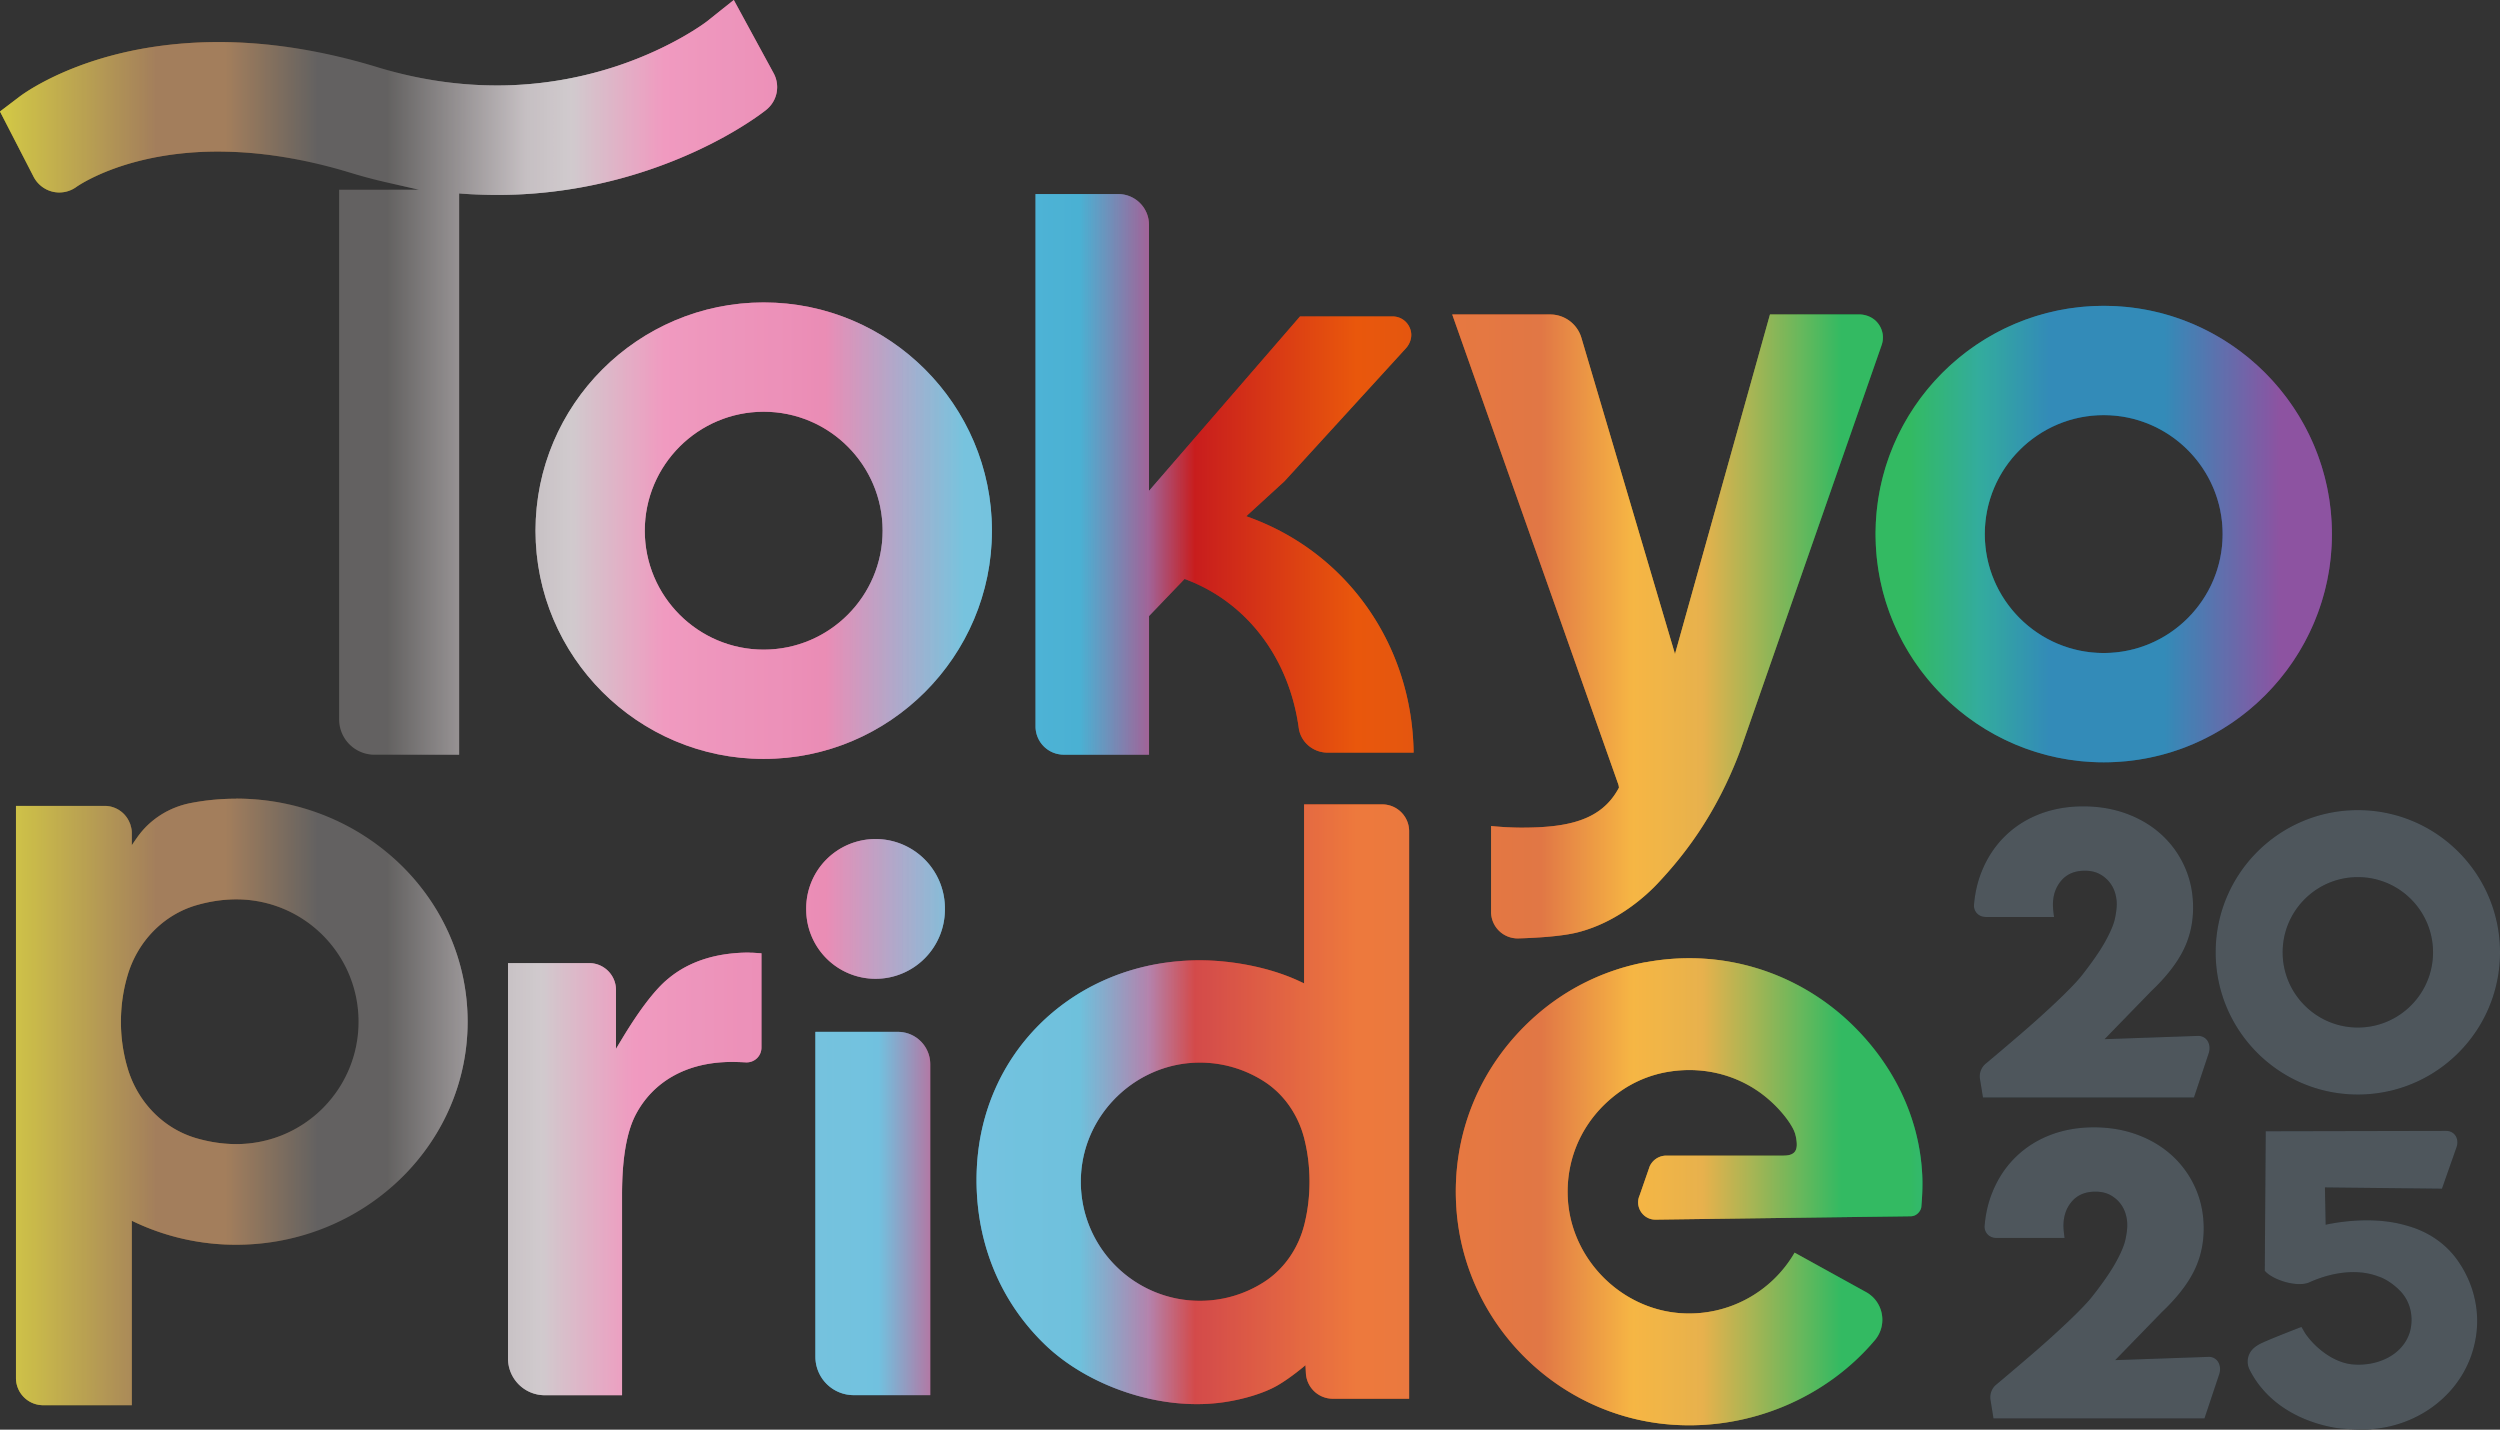 <svg xmlns="http://www.w3.org/2000/svg" width="320" height="183" fill="none" aria-labelledby="logo-tp2025-title"><rect width="100%" height="100%" fill="#333333" stroke="none"/><path fill="#222C33" d="M301.804 140.098c10.048 0 18.196-8.15 18.196-18.201s-8.148-18.2-18.196-18.2-18.197 8.15-18.197 18.2c0 10.051 8.149 18.201 18.197 18.201m0-27.828c5.318 0 9.625 4.313 9.625 9.627s-4.312 9.628-9.625 9.628-9.626-4.313-9.626-9.628c0-5.314 4.313-9.627 9.626-9.627m6.214 44.6c2.857.765 5.093 2.392 6.543 4.447 2.568 3.639 3.205 8.091 1.744 12.223-2.012 5.694-7.694 9.424-13.841 9.424-.888 0-2.713-.054-3.611-.214-4.762-.851-8.85-3.345-10.904-7.428a2.3 2.3 0 0 1-.011-2.055c.321-.653.92-1.07 1.707-1.424 1.466-.663 4.938-1.996 4.938-1.996l.46.782c1.209 1.814 3.633 3.815 6.137 4.019 3.231.262 6.393-1.253 7.271-4.116.374-1.22.439-3.355-1.017-5.062-.615-.717-1.845-1.729-3.06-2.103-2.878-1.071-6.19-.396-8.764.765-1.557.701-4.729-.3-5.719-1.472l.123-17.858 23.081-.048c1.161 0 1.712 1.086 1.327 2.13l-1.851 5.266-14.981-.161.096 4.779s5.506-1.338 10.326.102z"/><path fill="url(#a)" d="M95.956 121.93c-4.27 0-7.78 1.129-10.433 3.35-1.637 1.338-3.6 3.885-5.832 7.572l-.845 1.402v-7.535c0-1.9-1.541-3.441-3.44-3.441h-10.38v50.604a4.703 4.703 0 0 0 4.703 4.704h9.893v-25.708c0-4.56.588-7.996 1.755-10.217 2.102-3.997 6.249-6.732 12.316-6.732.455 0 1.043.016 1.776.054h.016a1.89 1.89 0 0 0 1.98-1.884v-12.078c-.417-.022-.7-.043-.85-.054a8 8 0 0 0-.653-.021z"/><path fill="url(#b)" d="M104.374 173.679a4.9 4.9 0 0 0 4.896 4.897h9.801v-42.363a4.134 4.134 0 0 0-4.13-4.132h-10.567z"/><path fill="url(#c)" d="M112.071 125.285a8.877 8.877 0 0 0 8.876-8.878 8.877 8.877 0 1 0-17.752 0 8.877 8.877 0 0 0 8.876 8.878"/><path fill="url(#d)" d="M210.616 123.166a29.47 29.47 0 0 0-14.093 6.892c-7.142 6.326-10.754 15.215-10.106 24.607 1.016 14.77 12.92 26.683 27.693 27.699 9.898.68 19.646-3.441 25.874-10.826 1.642-1.948 1.102-4.918-1.129-6.149l-9.144-5.046a15.6 15.6 0 0 1-14.526 7.749c-7.763-.509-14.135-7-14.51-14.781-.251-5.266 2.071-10.2 6.463-13.427a14.9 14.9 0 0 1 6.298-2.676c4.312-.744 8.48.257 11.77 2.585 1.739 1.231 3.408 3.018 4.254 4.581.262.481.385.877.481 1.509.198 1.327-.139 2.039-1.674 2.039h-14.981c-.926 0-1.766.551-2.135 1.402l-1.284 3.698c-.637 1.466.449 3.109 2.049 3.088l32.637-.428c.909 0 1.375-.862 1.375-1.231l.064-.787s.128-1.611.054-3.227c-.359-7.69-3.928-14.417-9.08-19.383-6.645-6.406-16.217-9.767-26.345-7.878z"/><path fill="url(#e)" d="m166.93 125.874-.648-.3c-3.761-1.755-8.598-2.66-12.782-2.66-.797 0-1.599.038-2.397.102-14.226 1.097-25.365 11.87-26.066 26.479-.412 8.589 2.557 16.718 8.801 22.691 5.425 5.191 14.574 8.445 22.653 7.321 2.659-.37 5.361-1.194 7.068-2.194 1.712-.996 3.542-2.569 3.542-2.569l.053 1.022a3.444 3.444 0 0 0 3.44 3.27h9.775v-72.631a3.44 3.44 0 0 0-3.44-3.441h-10.005v22.91zm.042 19.971c.423 1.713.648 3.533.648 5.416s-.225 3.704-.648 5.416c-.743 3.024-2.541 5.726-5.163 7.412a15.14 15.14 0 0 1-8.223 2.413c-8.7 0-15.703-7.294-15.216-16.102.428-7.83 6.939-14.155 14.772-14.38a15.16 15.16 0 0 1 8.694 2.424c2.606 1.686 4.393 4.383 5.136 7.396z"/><path fill="url(#f)" d="M30.236 102.236c-1.986 0-3.928.187-5.806.551-2.723.524-5.173 2.039-6.79 4.292q-.392.547-.77 1.118v-1.594q-.002-.331-.07-.637c-.015-.075-.042-.139-.058-.214-.032-.113-.053-.225-.096-.332h-.01a3.46 3.46 0 0 0-3.249-2.264H2.045v73.231a3.48 3.48 0 0 0 3.477 3.478H16.87v-23.611a30.34 30.34 0 0 0 13.365 3.072c16.356 0 29.62-12.779 29.62-28.55s-13.258-28.551-29.62-28.551zm0 44.209c-1.686 0-3.446-.268-5.126-.76-4.216-1.236-7.458-4.624-8.737-8.83a20.8 20.8 0 0 1-.894-6.074c0-2.135.316-4.18.894-6.074 1.279-4.201 4.52-7.594 8.737-8.83 1.68-.493 3.44-.76 5.125-.76 8.652 0 15.66 7.01 15.66 15.664s-7.008 15.664-15.66 15.664"/><path fill="url(#g)" d="m160.232 66.343-.711-.267 4.879-4.464 15.548-17.023c.583-.637.851-1.536.6-2.36-.321-1.049-1.236-1.723-2.301-1.723h-11.846l-19.33 22.327V28.775a3.933 3.933 0 0 0-3.933-3.933H132.55v68.141a3.61 3.61 0 0 0 3.611 3.612h10.915V78.85l4.553-4.747.289.112c7.742 2.965 13.098 10.056 14.323 18.971.246 1.793 1.83 3.147 3.681 3.147h11.021c-.181-13.571-8.266-25.307-20.705-29.99z"/><path fill="url(#h)" d="M97.755 38.713c-16.105 0-29.208 13.106-29.208 29.214S81.65 97.141 97.754 97.141c16.105 0 29.213-13.106 29.213-29.214s-13.103-29.214-29.213-29.214m0 44.44c-8.395 0-15.222-6.83-15.222-15.226s6.827-15.225 15.221-15.225 15.222 6.829 15.222 15.225-6.827 15.225-15.222 15.225"/><path fill="url(#i)" d="M298.487 68.36c0-16.108-13.103-29.213-29.207-29.213-16.105 0-29.208 13.105-29.208 29.214s13.103 29.214 29.208 29.214 29.207-13.106 29.207-29.214m-44.434 0c0-8.396 6.827-15.225 15.221-15.225s15.222 6.829 15.222 15.226c0 8.396-6.827 15.225-15.222 15.225s-15.221-6.829-15.221-15.225"/><path fill="url(#j)" d="m207.212 100.689.011.145-.07.123c-2.258 4.131-6.613 4.982-12.455 4.982q-.692.001-1.809-.053a43 43 0 0 1-2.033-.156v10.982a3.403 3.403 0 0 0 3.499 3.403c2.13-.059 5.479-.246 7.55-.765 5.195-1.306 8.929-4.838 10.294-6.293 3.006-3.206 7.372-8.466 10.588-17.098l18.057-51.777c.348-.99.155-2.05-.524-2.873-.578-.696-1.472-1.06-2.376-1.06h-11.385l-12.161 43.47-11.98-40.479a4.17 4.17 0 0 0-3.996-2.986h-12.536l21.273 60.184a1 1 0 0 1 .048.262z"/><path fill="url(#k)" d="M98.066 14.064a3.72 3.72 0 0 0 .947-4.71L93.924 0l-3.456 2.756c-.182.14-4.403 3.323-11.37 5.657a49 49 0 0 1-13.418 2.483c-5.73.24-11.583-.53-17.35-2.29C41.828 6.62 35.445 5.543 29.356 5.4c-4.96-.113-9.764.39-14.232 1.498C7.292 8.841 2.965 12.02 2.5 12.373l-2.5 1.9L4.29 22.6a3.73 3.73 0 0 0 2.473 1.942 3.71 3.71 0 0 0 3.039-.637c.326-.224 3.22-2.162 8.453-3.414 3.419-.819 7.154-1.188 11.011-1.07 4.944.139 10.182 1.043 15.575 2.686 1.557.477 3.151.9 4.735 1.258l4.05.92H43.412v67.8a4.52 4.52 0 0 0 4.516 4.516h10.84V24.76l.497.038c2.344.166 4.634.198 6.891.102a60.8 60.8 0 0 0 16.715-3.093c9.192-3.072 14.606-7.273 15.195-7.739z"/><path fill="#222C33" d="M254.14 117.375h8.779q-.144-1.011-.144-1.541-.002-1.879 1.081-3.13 1.081-1.253 3.007-1.253 1.01-.001 1.754.359a4 4 0 0 1 2.066 2.333q.263.771.262 1.59 0 .77-.241 1.878c-.16.738-.572 1.702-1.225 2.89q-.986 1.78-3.007 4.356c-1.348 1.718-4.858 4.907-7.036 6.812a394 394 0 0 1-5.264 4.48 2.12 2.12 0 0 0-.733 1.974l.38 2.35h27.008l1.872-5.609c.386-1.107-.171-2.269-1.342-2.269l-11.969.418 5.987-6.16q2.791-2.648 4.066-5.175t1.273-5.512q0-2.792-1.059-5.175a12.4 12.4 0 0 0-2.937-4.115q-1.876-1.734-4.452-2.697-2.574-.964-5.607-.964c-2.022 0-3.938.337-5.655 1.012q-2.574 1.01-4.451 2.89t-2.911 4.473c-.519 1.296-.84 2.703-.968 4.212-.075.856.593 1.563 1.455 1.563zm28.574 56.304-11.968.417 5.987-6.159q2.791-2.647 4.066-5.175t1.273-5.512q0-2.793-1.059-5.175a12.4 12.4 0 0 0-2.937-4.116q-1.877-1.734-4.452-2.697t-5.607-.963c-2.022 0-3.938.337-5.655 1.011q-2.576 1.012-4.452 2.89-1.877 1.88-2.91 4.474-.777 1.944-.969 4.217c-.075.856.594 1.563 1.456 1.563h8.779q-.144-1.012-.144-1.541-.002-1.879 1.081-3.131t3.007-1.252c.674 0 1.257.123 1.755.358a4 4 0 0 1 2.065 2.333q.263.771.262 1.59 0 .771-.241 1.878c-.16.739-.572 1.702-1.225 2.89q-.986 1.78-3.007 4.356c-1.348 1.718-4.858 4.908-7.036 6.813a394 394 0 0 1-5.264 4.479 2.12 2.12 0 0 0-.733 1.975l.38 2.349h27.008l1.873-5.608c.385-1.108-.172-2.269-1.343-2.269z"/><g opacity=".4" style="mix-blend-mode:hard-light"><path fill="#222C33" d="M301.804 140.098c10.048 0 18.196-8.15 18.196-18.201s-8.148-18.2-18.196-18.2-18.197 8.15-18.197 18.2c0 10.051 8.149 18.201 18.197 18.201m0-27.828c5.318 0 9.625 4.313 9.625 9.627s-4.312 9.628-9.625 9.628-9.626-4.313-9.626-9.628c0-5.314 4.313-9.627 9.626-9.627m6.214 44.6c2.857.765 5.093 2.392 6.543 4.447 2.568 3.639 3.205 8.091 1.744 12.223-2.012 5.694-7.694 9.424-13.841 9.424-.888 0-2.713-.054-3.611-.214-4.762-.851-8.85-3.345-10.904-7.428a2.3 2.3 0 0 1-.011-2.055c.321-.653.92-1.07 1.707-1.424 1.466-.663 4.938-1.996 4.938-1.996l.46.782c1.209 1.814 3.633 3.815 6.137 4.019 3.231.262 6.393-1.253 7.271-4.116.374-1.22.439-3.355-1.017-5.062-.615-.717-1.845-1.729-3.06-2.103-2.878-1.071-6.19-.396-8.764.765-1.557.701-4.729-.3-5.719-1.472l.123-17.858 23.081-.048c1.161 0 1.712 1.086 1.327 2.13l-1.851 5.266-14.981-.161.096 4.779s5.506-1.338 10.326.102z"/><path fill="url(#l)" d="M95.956 121.93c-4.27 0-7.78 1.129-10.433 3.35-1.637 1.338-3.6 3.885-5.832 7.572l-.845 1.402v-7.535c0-1.9-1.541-3.441-3.44-3.441h-10.38v50.604a4.703 4.703 0 0 0 4.703 4.704h9.893v-25.708c0-4.56.588-7.996 1.755-10.217 2.102-3.997 6.249-6.732 12.316-6.732.455 0 1.043.016 1.776.054h.016a1.89 1.89 0 0 0 1.98-1.884v-12.078c-.417-.022-.7-.043-.85-.054a8 8 0 0 0-.653-.021z"/><path fill="url(#m)" d="M104.373 173.679a4.9 4.9 0 0 0 4.895 4.897h9.802v-42.363a4.134 4.134 0 0 0-4.13-4.132h-10.567z"/><path fill="url(#n)" d="M112.073 125.285a8.877 8.877 0 0 0 8.876-8.878 8.877 8.877 0 1 0-17.752 0 8.877 8.877 0 0 0 8.876 8.878"/><path fill="url(#o)" d="M210.616 123.166a29.46 29.46 0 0 0-14.093 6.893c-7.142 6.325-10.754 15.214-10.106 24.606 1.016 14.77 12.92 26.683 27.693 27.7 9.898.679 19.646-3.441 25.874-10.826 1.642-1.948 1.102-4.919-1.129-6.149l-9.144-5.047c-2.921 5.052-8.518 8.151-14.526 7.749-7.763-.508-14.135-7-14.51-14.781-.251-5.266 2.071-10.2 6.463-13.427a14.94 14.94 0 0 1 6.298-2.676c4.312-.743 8.48.257 11.77 2.585 1.739 1.231 3.408 3.018 4.254 4.581.262.482.385.878.481 1.509.198 1.327-.139 2.039-1.674 2.039h-14.981c-.926 0-1.766.551-2.135 1.402l-1.284 3.698c-.637 1.467.449 3.109 2.049 3.088l32.637-.428c.909 0 1.375-.862 1.375-1.231l.064-.787s.128-1.61.054-3.227c-.359-7.69-3.928-14.417-9.08-19.383-6.645-6.406-16.217-9.766-26.345-7.877z"/><path fill="url(#p)" d="m166.928 125.874-.647-.3c-3.761-1.755-8.598-2.66-12.782-2.66-.797 0-1.6.038-2.397.102-14.226 1.097-25.366 11.87-26.066 26.479-.412 8.59 2.557 16.719 8.801 22.691 5.425 5.191 14.574 8.445 22.653 7.321 2.659-.369 5.361-1.194 7.068-2.194 1.712-.996 3.542-2.569 3.542-2.569l.053 1.022a3.444 3.444 0 0 0 3.44 3.27h9.775v-72.631c0-1.9-1.541-3.441-3.44-3.441h-10.005v22.91zm.043 19.972c.423 1.712.648 3.532.648 5.415s-.225 3.704-.648 5.416c-.743 3.024-2.541 5.726-5.163 7.412a15.14 15.14 0 0 1-8.223 2.414c-8.7 0-15.703-7.295-15.216-16.103.428-7.829 6.939-14.155 14.772-14.38 3.21-.091 6.201.814 8.694 2.424 2.606 1.686 4.393 4.383 5.136 7.396z"/><path fill="url(#q)" d="M30.236 102.236c-1.986 0-3.928.187-5.806.551-2.723.524-5.173 2.039-6.79 4.292q-.392.547-.77 1.118v-1.594q-.002-.331-.07-.637c-.015-.075-.042-.139-.058-.214-.032-.113-.053-.225-.096-.332h-.01a3.46 3.46 0 0 0-3.249-2.264H2.045v73.231a3.48 3.48 0 0 0 3.477 3.478H16.87v-23.611a30.34 30.34 0 0 0 13.365 3.072c16.356 0 29.62-12.779 29.62-28.55s-13.258-28.551-29.62-28.551zm0 44.209c-1.686 0-3.446-.268-5.126-.76-4.216-1.236-7.458-4.624-8.737-8.83a20.8 20.8 0 0 1-.894-6.074c0-2.135.316-4.18.894-6.074 1.279-4.201 4.52-7.594 8.737-8.83 1.68-.493 3.44-.76 5.125-.76 8.652 0 15.66 7.01 15.66 15.664s-7.008 15.664-15.66 15.664"/><path fill="url(#r)" d="m160.232 66.343-.711-.267 4.879-4.464 15.548-17.023c.583-.637.851-1.536.6-2.36-.321-1.049-1.236-1.723-2.301-1.723h-11.846l-19.33 22.327V28.775a3.933 3.933 0 0 0-3.933-3.933H132.55v68.141a3.61 3.61 0 0 0 3.611 3.612h10.915V78.85l4.553-4.747.289.112c7.742 2.965 13.098 10.056 14.323 18.971.246 1.793 1.83 3.147 3.681 3.147h11.021c-.181-13.571-8.266-25.307-20.705-29.99z"/><path fill="url(#s)" d="M97.755 38.713c-16.105 0-29.208 13.106-29.208 29.214S81.65 97.141 97.754 97.141c16.105 0 29.213-13.106 29.213-29.214s-13.103-29.214-29.213-29.214m0 44.44c-8.395 0-15.222-6.83-15.222-15.226s6.827-15.225 15.221-15.225 15.222 6.829 15.222 15.225-6.827 15.225-15.222 15.225"/><path fill="url(#t)" d="M298.487 68.36c0-16.108-13.103-29.213-29.207-29.213-16.105 0-29.208 13.105-29.208 29.214s13.103 29.214 29.208 29.214 29.207-13.106 29.207-29.214m-44.434 0c0-8.396 6.827-15.225 15.221-15.225s15.222 6.829 15.222 15.226c0 8.396-6.827 15.225-15.222 15.225s-15.221-6.829-15.221-15.225"/><path fill="url(#u)" d="m207.212 100.689.011.145-.07.123c-2.258 4.131-6.613 4.982-12.455 4.982q-.692.001-1.809-.053a43 43 0 0 1-2.033-.156v10.982a3.403 3.403 0 0 0 3.499 3.403c2.13-.059 5.479-.246 7.55-.765 5.195-1.306 8.929-4.838 10.294-6.293 3.006-3.206 7.372-8.466 10.588-17.098l18.057-51.777c.348-.99.155-2.05-.524-2.873-.578-.696-1.472-1.06-2.376-1.06h-11.385l-12.161 43.47-11.98-40.479a4.17 4.17 0 0 0-3.996-2.986h-12.536l21.273 60.184a1 1 0 0 1 .048.262z"/><path fill="url(#v)" d="M98.066 14.064a3.72 3.72 0 0 0 .947-4.71L93.924 0l-3.456 2.756c-.182.14-4.403 3.323-11.37 5.657a49 49 0 0 1-13.418 2.483c-5.73.24-11.583-.53-17.35-2.29C41.828 6.62 35.445 5.543 29.356 5.4c-4.96-.113-9.764.39-14.232 1.498C7.292 8.841 2.965 12.02 2.5 12.373l-2.5 1.9L4.29 22.6a3.73 3.73 0 0 0 2.473 1.942 3.71 3.71 0 0 0 3.039-.637c.326-.224 3.22-2.162 8.453-3.414 3.419-.819 7.154-1.188 11.011-1.07 4.944.139 10.182 1.043 15.575 2.686 1.557.477 3.151.9 4.735 1.258l4.05.92H43.412v67.8a4.52 4.52 0 0 0 4.516 4.516h10.84V24.76l.497.038c2.344.166 4.634.198 6.891.102a60.8 60.8 0 0 0 16.715-3.093c9.192-3.072 14.606-7.273 15.195-7.739z"/><path fill="#222C33" d="M254.14 117.375h8.779q-.144-1.011-.144-1.541-.002-1.879 1.081-3.13 1.081-1.253 3.007-1.253 1.01-.001 1.754.359a4 4 0 0 1 2.066 2.333q.263.771.262 1.59 0 .77-.241 1.878c-.16.738-.572 1.702-1.225 2.89q-.986 1.78-3.007 4.356c-1.348 1.718-4.858 4.907-7.036 6.812a394 394 0 0 1-5.264 4.48 2.12 2.12 0 0 0-.733 1.974l.38 2.35h27.008l1.872-5.609c.386-1.107-.171-2.269-1.342-2.269l-11.969.418 5.987-6.16q2.791-2.648 4.066-5.175t1.273-5.512q0-2.792-1.059-5.175a12.4 12.4 0 0 0-2.937-4.115q-1.876-1.734-4.452-2.697-2.574-.964-5.607-.964c-2.022 0-3.938.337-5.655 1.012q-2.574 1.01-4.451 2.89t-2.911 4.473c-.519 1.296-.84 2.703-.968 4.212-.075.856.593 1.563 1.455 1.563zm28.574 56.304-11.968.417 5.987-6.159q2.791-2.647 4.066-5.175t1.273-5.512q0-2.793-1.059-5.175a12.4 12.4 0 0 0-2.937-4.116q-1.877-1.734-4.452-2.697t-5.607-.963c-2.022 0-3.938.337-5.655 1.011q-2.576 1.012-4.452 2.89-1.877 1.88-2.91 4.474-.777 1.944-.969 4.217c-.075.856.594 1.563 1.456 1.563h8.779q-.144-1.012-.144-1.541-.002-1.879 1.081-3.131t3.007-1.252c.674 0 1.257.123 1.755.358a4 4 0 0 1 2.065 2.333q.263.771.262 1.59 0 .771-.241 1.878c-.16.739-.572 1.702-1.225 2.89q-.986 1.78-3.007 4.356c-1.348 1.718-4.858 4.908-7.036 6.813a394 394 0 0 1-5.264 4.479 2.12 2.12 0 0 0-.733 1.975l.38 2.349h27.008l1.873-5.608c.385-1.108-.172-2.269-1.343-2.269z"/></g><g opacity=".3" style="mix-blend-mode:multiply"><path fill="#222C33" d="M301.804 140.098c10.048 0 18.196-8.15 18.196-18.201s-8.148-18.2-18.196-18.2-18.197 8.15-18.197 18.2c0 10.051 8.149 18.201 18.197 18.201m0-27.828c5.318 0 9.625 4.313 9.625 9.627s-4.312 9.628-9.625 9.628-9.626-4.313-9.626-9.628c0-5.314 4.313-9.627 9.626-9.627m6.214 44.6c2.857.765 5.093 2.392 6.543 4.447 2.568 3.639 3.205 8.091 1.744 12.223-2.012 5.694-7.694 9.424-13.841 9.424-.888 0-2.713-.054-3.611-.214-4.762-.851-8.85-3.345-10.904-7.428a2.3 2.3 0 0 1-.011-2.055c.321-.653.92-1.07 1.707-1.424 1.466-.663 4.938-1.996 4.938-1.996l.46.782c1.209 1.814 3.633 3.815 6.137 4.019 3.231.262 6.393-1.253 7.271-4.116.374-1.22.439-3.355-1.017-5.062-.615-.717-1.845-1.729-3.06-2.103-2.878-1.071-6.19-.396-8.764.765-1.557.701-4.729-.3-5.719-1.472l.123-17.858 23.081-.048c1.161 0 1.712 1.086 1.327 2.13l-1.851 5.266-14.981-.161.096 4.779s5.506-1.338 10.326.102z"/><path fill="url(#w)" d="M95.956 121.93c-4.27 0-7.78 1.129-10.433 3.35-1.637 1.338-3.6 3.885-5.832 7.572l-.845 1.402v-7.535c0-1.9-1.541-3.441-3.44-3.441h-10.38v50.604a4.703 4.703 0 0 0 4.703 4.704h9.893v-25.708c0-4.56.588-7.996 1.755-10.217 2.102-3.997 6.249-6.732 12.316-6.732.455 0 1.043.016 1.776.054h.016a1.89 1.89 0 0 0 1.98-1.884v-12.078c-.417-.022-.7-.043-.85-.054a8 8 0 0 0-.653-.021z"/><path fill="url(#x)" d="M104.373 173.679a4.9 4.9 0 0 0 4.895 4.897h9.802v-42.363a4.134 4.134 0 0 0-4.13-4.132h-10.567z"/><path fill="url(#y)" d="M112.073 125.285a8.877 8.877 0 0 0 8.876-8.878 8.877 8.877 0 1 0-17.752 0 8.877 8.877 0 0 0 8.876 8.878"/><path fill="url(#z)" d="M210.616 123.166a29.46 29.46 0 0 0-14.093 6.893c-7.142 6.325-10.754 15.214-10.106 24.606 1.016 14.77 12.92 26.683 27.693 27.7 9.898.679 19.646-3.441 25.874-10.826 1.642-1.948 1.102-4.919-1.129-6.149l-9.144-5.047c-2.921 5.052-8.518 8.151-14.526 7.749-7.763-.508-14.135-7-14.51-14.781-.251-5.266 2.071-10.2 6.463-13.427a14.94 14.94 0 0 1 6.298-2.676c4.312-.743 8.48.257 11.77 2.585 1.739 1.231 3.408 3.018 4.254 4.581.262.482.385.878.481 1.509.198 1.327-.139 2.039-1.674 2.039h-14.981c-.926 0-1.766.551-2.135 1.402l-1.284 3.698c-.637 1.467.449 3.109 2.049 3.088l32.637-.428c.909 0 1.375-.862 1.375-1.231l.064-.787s.128-1.61.054-3.227c-.359-7.69-3.928-14.417-9.08-19.383-6.645-6.406-16.217-9.766-26.345-7.877z"/><path fill="url(#A)" d="m166.928 125.874-.647-.3c-3.761-1.755-8.598-2.66-12.782-2.66-.797 0-1.6.038-2.397.102-14.226 1.097-25.366 11.87-26.066 26.479-.412 8.59 2.557 16.719 8.801 22.691 5.425 5.191 14.574 8.445 22.653 7.321 2.659-.369 5.361-1.194 7.068-2.194 1.712-.996 3.542-2.569 3.542-2.569l.053 1.022a3.444 3.444 0 0 0 3.44 3.27h9.775v-72.631c0-1.9-1.541-3.441-3.44-3.441h-10.005v22.91zm.043 19.972c.423 1.712.648 3.532.648 5.415s-.225 3.704-.648 5.416c-.743 3.024-2.541 5.726-5.163 7.412a15.14 15.14 0 0 1-8.223 2.414c-8.7 0-15.703-7.295-15.216-16.103.428-7.829 6.939-14.155 14.772-14.38 3.21-.091 6.201.814 8.694 2.424 2.606 1.686 4.393 4.383 5.136 7.396z"/><path fill="url(#B)" d="M30.236 102.236c-1.986 0-3.928.187-5.806.551-2.723.524-5.173 2.039-6.79 4.292q-.392.547-.77 1.118v-1.594q-.002-.331-.07-.637c-.015-.075-.042-.139-.058-.214-.032-.113-.053-.225-.096-.332h-.01a3.46 3.46 0 0 0-3.249-2.264H2.045v73.231a3.48 3.48 0 0 0 3.477 3.478H16.87v-23.611a30.34 30.34 0 0 0 13.365 3.072c16.356 0 29.62-12.779 29.62-28.55s-13.258-28.551-29.62-28.551zm0 44.209c-1.686 0-3.446-.268-5.126-.76-4.216-1.236-7.458-4.624-8.737-8.83a20.8 20.8 0 0 1-.894-6.074c0-2.135.316-4.18.894-6.074 1.279-4.201 4.52-7.594 8.737-8.83 1.68-.493 3.44-.76 5.125-.76 8.652 0 15.66 7.01 15.66 15.664s-7.008 15.664-15.66 15.664"/><path fill="url(#C)" d="m160.232 66.343-.711-.267 4.879-4.464 15.548-17.023c.583-.637.851-1.536.6-2.36-.321-1.049-1.236-1.723-2.301-1.723h-11.846l-19.33 22.327V28.775a3.933 3.933 0 0 0-3.933-3.933H132.55v68.141a3.61 3.61 0 0 0 3.611 3.612h10.915V78.85l4.553-4.747.289.112c7.742 2.965 13.098 10.056 14.323 18.971.246 1.793 1.83 3.147 3.681 3.147h11.021c-.181-13.571-8.266-25.307-20.705-29.99z"/><path fill="url(#D)" d="M97.755 38.713c-16.105 0-29.208 13.106-29.208 29.214S81.65 97.141 97.754 97.141c16.105 0 29.213-13.106 29.213-29.214s-13.103-29.214-29.213-29.214m0 44.44c-8.395 0-15.222-6.83-15.222-15.226s6.827-15.225 15.221-15.225 15.222 6.829 15.222 15.225-6.827 15.225-15.222 15.225"/><path fill="url(#E)" d="M298.487 68.36c0-16.108-13.103-29.213-29.207-29.213-16.105 0-29.208 13.105-29.208 29.214s13.103 29.214 29.208 29.214 29.207-13.106 29.207-29.214m-44.434 0c0-8.396 6.827-15.225 15.221-15.225s15.222 6.829 15.222 15.226c0 8.396-6.827 15.225-15.222 15.225s-15.221-6.829-15.221-15.225"/><path fill="url(#F)" d="m207.212 100.689.011.145-.07.123c-2.258 4.131-6.613 4.982-12.455 4.982q-.692.001-1.809-.053a43 43 0 0 1-2.033-.156v10.982a3.403 3.403 0 0 0 3.499 3.403c2.13-.059 5.479-.246 7.55-.765 5.195-1.306 8.929-4.838 10.294-6.293 3.006-3.206 7.372-8.466 10.588-17.098l18.057-51.777c.348-.99.155-2.05-.524-2.873-.578-.696-1.472-1.06-2.376-1.06h-11.385l-12.161 43.47-11.98-40.479a4.17 4.17 0 0 0-3.996-2.986h-12.536l21.273 60.184a1 1 0 0 1 .048.262z"/><path fill="url(#G)" d="M98.066 14.064a3.72 3.72 0 0 0 .947-4.71L93.924 0l-3.456 2.756c-.182.14-4.403 3.323-11.37 5.657a49 49 0 0 1-13.418 2.483c-5.73.24-11.583-.53-17.35-2.29C41.828 6.62 35.445 5.543 29.356 5.4c-4.96-.113-9.764.39-14.232 1.498C7.292 8.841 2.965 12.02 2.5 12.373l-2.5 1.9L4.29 22.6a3.73 3.73 0 0 0 2.473 1.942 3.71 3.71 0 0 0 3.039-.637c.326-.224 3.22-2.162 8.453-3.414 3.419-.819 7.154-1.188 11.011-1.07 4.944.139 10.182 1.043 15.575 2.686 1.557.477 3.151.9 4.735 1.258l4.05.92H43.412v67.8a4.52 4.52 0 0 0 4.516 4.516h10.84V24.76l.497.038c2.344.166 4.634.198 6.891.102a60.8 60.8 0 0 0 16.715-3.093c9.192-3.072 14.606-7.273 15.195-7.739z"/><path fill="#222C33" d="M254.14 117.375h8.779q-.144-1.011-.144-1.541-.002-1.879 1.081-3.13 1.081-1.253 3.007-1.253 1.01-.001 1.754.359a4 4 0 0 1 2.066 2.333q.263.771.262 1.59 0 .77-.241 1.878c-.16.738-.572 1.702-1.225 2.89q-.986 1.78-3.007 4.356c-1.348 1.718-4.858 4.907-7.036 6.812a394 394 0 0 1-5.264 4.48 2.12 2.12 0 0 0-.733 1.974l.38 2.35h27.008l1.872-5.609c.386-1.107-.171-2.269-1.342-2.269l-11.969.418 5.987-6.16q2.791-2.648 4.066-5.175t1.273-5.512q0-2.792-1.059-5.175a12.4 12.4 0 0 0-2.937-4.115q-1.876-1.734-4.452-2.697-2.574-.964-5.607-.964c-2.022 0-3.938.337-5.655 1.012q-2.574 1.01-4.451 2.89t-2.911 4.473c-.519 1.296-.84 2.703-.968 4.212-.075.856.593 1.563 1.455 1.563zm28.574 56.304-11.968.417 5.987-6.159q2.791-2.647 4.066-5.175t1.273-5.512q0-2.793-1.059-5.175a12.4 12.4 0 0 0-2.937-4.116q-1.877-1.734-4.452-2.697t-5.607-.963c-2.022 0-3.938.337-5.655 1.011q-2.576 1.012-4.452 2.89-1.877 1.88-2.91 4.474-.777 1.944-.969 4.217c-.075.856.594 1.563 1.456 1.563h8.779q-.144-1.012-.144-1.541-.002-1.879 1.081-3.131t3.007-1.252c.674 0 1.257.123 1.755.358a4 4 0 0 1 2.065 2.333q.263.771.262 1.59 0 .771-.241 1.878c-.16.739-.572 1.702-1.225 2.89q-.986 1.78-3.007 4.356c-1.348 1.718-4.858 4.908-7.036 6.813a394 394 0 0 1-5.264 4.479 2.12 2.12 0 0 0-.733 1.975l.38 2.349h27.008l1.873-5.608c.385-1.108-.172-2.269-1.343-2.269z"/></g><g fill="#fff" opacity=".2" style="mix-blend-mode:hard-light"><path d="M301.804 140.098c10.048 0 18.196-8.15 18.196-18.201s-8.148-18.2-18.196-18.2-18.197 8.15-18.197 18.2c0 10.051 8.149 18.201 18.197 18.201m0-27.828c5.318 0 9.625 4.313 9.625 9.627s-4.313 9.628-9.625 9.628-9.626-4.313-9.626-9.628c0-5.314 4.313-9.627 9.626-9.627m6.214 44.6c2.857.765 5.093 2.392 6.543 4.447 2.568 3.639 3.205 8.091 1.744 12.223-2.012 5.694-7.694 9.424-13.841 9.424-.888 0-2.713-.054-3.611-.214-4.762-.851-8.85-3.345-10.904-7.428a2.3 2.3 0 0 1-.011-2.055c.321-.653.92-1.07 1.707-1.424 1.466-.663 4.938-1.996 4.938-1.996l.46.782c1.209 1.814 3.633 3.815 6.137 4.019 3.231.262 6.393-1.253 7.271-4.116.374-1.22.439-3.355-1.017-5.062-.615-.717-1.845-1.729-3.06-2.103-2.878-1.071-6.19-.396-8.764.765-1.557.701-4.729-.3-5.719-1.472l.123-17.858 23.081-.048c1.161 0 1.712 1.086 1.327 2.13l-1.851 5.266-14.981-.161.096 4.779s5.506-1.338 10.326.102zM95.956 121.93c-4.27 0-7.78 1.129-10.433 3.35-1.637 1.338-3.6 3.885-5.832 7.572l-.845 1.402v-7.535c0-1.9-1.541-3.441-3.44-3.441h-10.38v50.604a4.703 4.703 0 0 0 4.703 4.704h9.893v-25.708c0-4.56.588-7.996 1.755-10.217 2.102-3.997 6.249-6.732 12.316-6.732.455 0 1.043.016 1.776.054h.016a1.89 1.89 0 0 0 1.98-1.884v-12.078c-.417-.022-.7-.043-.85-.054a8 8 0 0 0-.653-.021zm8.417 51.749a4.9 4.9 0 0 0 4.895 4.897h9.802v-42.363a4.134 4.134 0 0 0-4.13-4.132h-10.567zm7.7-48.394a8.877 8.877 0 0 0 8.876-8.878 8.877 8.877 0 1 0-17.752 0 8.877 8.877 0 0 0 8.876 8.878m98.543-2.119a29.46 29.46 0 0 0-14.093 6.893c-7.142 6.325-10.754 15.214-10.106 24.606 1.016 14.77 12.92 26.683 27.693 27.7 9.898.679 19.646-3.441 25.874-10.826 1.642-1.948 1.102-4.919-1.129-6.149l-9.144-5.047c-2.921 5.052-8.518 8.151-14.526 7.749-7.763-.508-14.135-7-14.51-14.781-.251-5.266 2.071-10.2 6.463-13.427a14.94 14.94 0 0 1 6.298-2.676c4.312-.743 8.48.257 11.77 2.585 1.739 1.231 3.408 3.018 4.254 4.581.262.482.385.878.481 1.509.198 1.327-.139 2.039-1.674 2.039h-14.981c-.926 0-1.766.551-2.135 1.402l-1.284 3.698c-.637 1.467.449 3.109 2.049 3.088l32.637-.428c.909 0 1.375-.862 1.375-1.231l.064-.787s.128-1.61.054-3.227c-.359-7.69-3.928-14.417-9.08-19.383-6.645-6.406-16.217-9.766-26.345-7.877zm-43.688 2.708-.647-.3c-3.761-1.755-8.598-2.66-12.782-2.66-.797 0-1.6.038-2.397.102-14.226 1.097-25.366 11.87-26.066 26.479-.412 8.59 2.557 16.719 8.801 22.691 5.425 5.191 14.574 8.445 22.653 7.321 2.659-.369 5.361-1.194 7.068-2.194 1.712-.996 3.542-2.569 3.542-2.569l.053 1.022a3.444 3.444 0 0 0 3.44 3.27h9.775v-72.631c0-1.9-1.541-3.441-3.44-3.441h-10.005v22.91zm.043 19.972c.423 1.712.648 3.532.648 5.415s-.225 3.704-.648 5.416c-.743 3.024-2.541 5.726-5.163 7.412a15.14 15.14 0 0 1-8.223 2.414c-8.7 0-15.703-7.295-15.216-16.103.428-7.829 6.939-14.155 14.772-14.38 3.21-.091 6.201.814 8.694 2.424 2.606 1.686 4.393 4.383 5.136 7.396zm-136.735-43.61c-1.986 0-3.928.187-5.806.551-2.723.524-5.173 2.039-6.79 4.292q-.392.547-.77 1.118v-1.594q-.002-.331-.07-.637c-.015-.075-.042-.139-.058-.214-.032-.113-.053-.225-.096-.332h-.01a3.46 3.46 0 0 0-3.249-2.264H2.045v73.231a3.48 3.48 0 0 0 3.477 3.478H16.87v-23.611a30.34 30.34 0 0 0 13.365 3.072c16.356 0 29.62-12.779 29.62-28.55s-13.258-28.551-29.62-28.551zm0 44.209c-1.686 0-3.446-.268-5.126-.76-4.216-1.236-7.458-4.624-8.737-8.83a20.8 20.8 0 0 1-.894-6.074c0-2.135.316-4.18.894-6.074 1.279-4.201 4.52-7.594 8.737-8.83 1.68-.493 3.44-.76 5.125-.76 8.652 0 15.66 7.01 15.66 15.664s-7.008 15.664-15.66 15.664m67.52-107.732c-16.105 0-29.208 13.106-29.208 29.214S81.65 97.141 97.754 97.141c16.105 0 29.213-13.106 29.213-29.214s-13.103-29.214-29.213-29.214m0 44.44c-8.395 0-15.222-6.83-15.222-15.226s6.827-15.225 15.221-15.225 15.222 6.829 15.222 15.225-6.827 15.225-15.222 15.225M298.487 68.36c0-16.108-13.103-29.213-29.207-29.213-16.105 0-29.208 13.105-29.208 29.214s13.103 29.214 29.208 29.214 29.207-13.106 29.207-29.214m-44.434 0c0-8.396 6.827-15.225 15.221-15.225s15.222 6.829 15.222 15.226c0 8.396-6.827 15.225-15.222 15.225s-15.221-6.829-15.221-15.225m-46.841 32.327.011.145-.07.123c-2.258 4.131-6.613 4.982-12.455 4.982q-.692.001-1.809-.053a43 43 0 0 1-2.033-.156v10.982a3.403 3.403 0 0 0 3.499 3.403c2.13-.059 5.479-.246 7.55-.765 5.195-1.306 8.929-4.838 10.294-6.293 3.006-3.206 7.372-8.466 10.588-17.098l18.057-51.777c.348-.99.155-2.05-.524-2.873-.578-.696-1.472-1.06-2.376-1.06h-11.385l-12.161 43.47-11.98-40.479a4.17 4.17 0 0 0-3.996-2.986h-12.536l21.273 60.184a1 1 0 0 1 .048.262z"/><path d="M98.066 14.064a3.72 3.72 0 0 0 .947-4.71L93.924 0l-3.456 2.756c-.182.14-4.403 3.323-11.37 5.657a49 49 0 0 1-13.418 2.483c-5.73.24-11.583-.53-17.35-2.29C41.828 6.62 35.445 5.543 29.356 5.4c-4.96-.113-9.764.39-14.232 1.498C7.292 8.841 2.965 12.02 2.5 12.373l-2.5 1.9L4.29 22.6a3.73 3.73 0 0 0 2.473 1.942 3.71 3.71 0 0 0 3.039-.637c.326-.224 3.22-2.162 8.453-3.414 3.419-.819 7.154-1.188 11.011-1.07 4.944.139 10.182 1.043 15.575 2.686 1.557.477 3.151.9 4.735 1.258l4.05.92H43.412v67.8a4.52 4.52 0 0 0 4.516 4.516h10.84V24.76l.497.038c2.344.166 4.634.198 6.891.102a60.8 60.8 0 0 0 16.715-3.093c9.192-3.072 14.606-7.273 15.195-7.739zM254.14 117.375h8.779q-.144-1.011-.144-1.541-.002-1.879 1.081-3.13 1.081-1.253 3.007-1.253 1.01-.001 1.754.359a4 4 0 0 1 2.066 2.333q.263.771.262 1.59 0 .77-.241 1.878c-.16.738-.572 1.702-1.225 2.89q-.986 1.78-3.007 4.356c-1.348 1.718-4.858 4.907-7.036 6.812a394 394 0 0 1-5.264 4.48 2.12 2.12 0 0 0-.733 1.974l.38 2.35h27.008l1.872-5.609c.386-1.107-.171-2.269-1.342-2.269l-11.969.418 5.987-6.16q2.791-2.648 4.066-5.175t1.273-5.512q0-2.792-1.059-5.175a12.4 12.4 0 0 0-2.937-4.115q-1.876-1.734-4.452-2.697-2.574-.964-5.607-.964c-2.022 0-3.938.337-5.655 1.012q-2.574 1.01-4.451 2.89t-2.911 4.473c-.519 1.296-.84 2.703-.968 4.212-.075.856.593 1.563 1.455 1.563zm28.574 56.304-11.968.417 5.987-6.159q2.791-2.647 4.066-5.175t1.273-5.512q0-2.793-1.059-5.175a12.4 12.4 0 0 0-2.937-4.116q-1.877-1.734-4.452-2.697t-5.607-.963c-2.022 0-3.938.337-5.655 1.011q-2.576 1.012-4.452 2.89-1.877 1.88-2.91 4.474-.777 1.944-.969 4.217c-.075.856.594 1.563 1.456 1.563h8.779q-.144-1.012-.144-1.541-.002-1.879 1.081-3.131t3.007-1.252c.674 0 1.257.123 1.755.358a4 4 0 0 1 2.065 2.333q.263.771.262 1.59 0 .771-.241 1.878c-.16.739-.572 1.702-1.225 2.89q-.986 1.78-3.007 4.356c-1.348 1.718-4.858 4.908-7.036 6.813a394 394 0 0 1-5.264 4.479 2.12 2.12 0 0 0-.733 1.975l.38 2.349h27.008l1.873-5.608c.385-1.108-.172-2.269-1.343-2.269z"/></g><defs><linearGradient id="a" x1="-7.545" x2="287.877" y1="150.25" y2="150.25" gradientUnits="userSpaceOnUse"><stop stop-color="#D3CD12"/><stop offset=".08" stop-color="#8C5E33"/><stop offset=".11" stop-color="#8C5E33"/><stop offset=".15" stop-color="#3C3A39"/><stop offset=".18" stop-color="#3C3A39"/><stop offset=".24" stop-color="#B7AFB3"/><stop offset=".26" stop-color="#C5BDC1"/><stop offset=".3" stop-color="#EC81B0"/><stop offset=".37" stop-color="#E570A3"/><stop offset=".43" stop-color="#4DB3D7"/><stop offset=".48" stop-color="#4EB2D7"/><stop offset=".51" stop-color="#A45189"/><stop offset=".53" stop-color="#C81D1D"/><stop offset=".6" stop-color="#E9570C"/><stop offset=".68" stop-color="#D95516"/><stop offset=".72" stop-color="#F4A415"/><stop offset=".75" stop-color="#E19E20"/><stop offset=".81" stop-color="#00A93B"/><stop offset=".84" stop-color="#00A93B"/><stop offset=".87" stop-color="#009785"/><stop offset=".9" stop-color="#006EA6"/><stop offset=".95" stop-color="#006EA6"/><stop offset="1" stop-color="#70288A"/></linearGradient><linearGradient id="b" x1="-1.139" x2="235.488" y1="155.329" y2="155.329" gradientUnits="userSpaceOnUse"><stop stop-color="#D3CD12"/><stop offset=".08" stop-color="#8C5E33"/><stop offset=".11" stop-color="#8C5E33"/><stop offset=".15" stop-color="#3C3A39"/><stop offset=".18" stop-color="#3C3A39"/><stop offset=".24" stop-color="#B7AFB3"/><stop offset=".26" stop-color="#C5BDC1"/><stop offset=".3" stop-color="#EC81B0"/><stop offset=".37" stop-color="#E570A3"/><stop offset=".43" stop-color="#4DB3D7"/><stop offset=".48" stop-color="#4EB2D7"/><stop offset=".51" stop-color="#A45189"/><stop offset=".53" stop-color="#C81D1D"/><stop offset=".6" stop-color="#E9570C"/><stop offset=".68" stop-color="#D95516"/><stop offset=".72" stop-color="#F4A415"/><stop offset=".75" stop-color="#E19E20"/><stop offset=".81" stop-color="#00A93B"/><stop offset=".84" stop-color="#00A93B"/><stop offset=".87" stop-color="#009785"/><stop offset=".9" stop-color="#006EA6"/><stop offset=".95" stop-color="#006EA6"/><stop offset="1" stop-color="#70288A"/></linearGradient><linearGradient id="c" x1="-3.645" x2="291.777" y1="116.407" y2="116.407" gradientUnits="userSpaceOnUse"><stop stop-color="#D3CD12"/><stop offset=".08" stop-color="#8C5E33"/><stop offset=".11" stop-color="#8C5E33"/><stop offset=".15" stop-color="#3C3A39"/><stop offset=".18" stop-color="#3C3A39"/><stop offset=".24" stop-color="#B7AFB3"/><stop offset=".26" stop-color="#C5BDC1"/><stop offset=".3" stop-color="#EC81B0"/><stop offset=".37" stop-color="#E570A3"/><stop offset=".43" stop-color="#4DB3D7"/><stop offset=".48" stop-color="#4EB2D7"/><stop offset=".51" stop-color="#A45189"/><stop offset=".53" stop-color="#C81D1D"/><stop offset=".6" stop-color="#E9570C"/><stop offset=".68" stop-color="#D95516"/><stop offset=".72" stop-color="#F4A415"/><stop offset=".75" stop-color="#E19E20"/><stop offset=".81" stop-color="#00A93B"/><stop offset=".84" stop-color="#00A93B"/><stop offset=".87" stop-color="#009785"/><stop offset=".9" stop-color="#006EA6"/><stop offset=".95" stop-color="#006EA6"/><stop offset="1" stop-color="#70288A"/></linearGradient><linearGradient id="d" x1="-3.642" x2="291.78" y1="152.54" y2="152.54" gradientUnits="userSpaceOnUse"><stop stop-color="#D3CD12"/><stop offset=".08" stop-color="#8C5E33"/><stop offset=".11" stop-color="#8C5E33"/><stop offset=".15" stop-color="#3C3A39"/><stop offset=".18" stop-color="#3C3A39"/><stop offset=".24" stop-color="#B7AFB3"/><stop offset=".26" stop-color="#C5BDC1"/><stop offset=".3" stop-color="#EC81B0"/><stop offset=".37" stop-color="#E570A3"/><stop offset=".43" stop-color="#4DB3D7"/><stop offset=".48" stop-color="#4EB2D7"/><stop offset=".51" stop-color="#A45189"/><stop offset=".53" stop-color="#C81D1D"/><stop offset=".6" stop-color="#E9570C"/><stop offset=".68" stop-color="#D95516"/><stop offset=".72" stop-color="#F4A415"/><stop offset=".75" stop-color="#E19E20"/><stop offset=".81" stop-color="#00A93B"/><stop offset=".84" stop-color="#00A93B"/><stop offset=".87" stop-color="#009785"/><stop offset=".9" stop-color="#006EA6"/><stop offset=".95" stop-color="#006EA6"/><stop offset="1" stop-color="#70288A"/></linearGradient><linearGradient id="e" x1="-3.643" x2="291.779" y1="141.345" y2="141.345" gradientUnits="userSpaceOnUse"><stop stop-color="#D3CD12"/><stop offset=".08" stop-color="#8C5E33"/><stop offset=".11" stop-color="#8C5E33"/><stop offset=".15" stop-color="#3C3A39"/><stop offset=".18" stop-color="#3C3A39"/><stop offset=".24" stop-color="#B7AFB3"/><stop offset=".26" stop-color="#C5BDC1"/><stop offset=".3" stop-color="#EC81B0"/><stop offset=".37" stop-color="#E570A3"/><stop offset=".43" stop-color="#4DB3D7"/><stop offset=".48" stop-color="#4EB2D7"/><stop offset=".51" stop-color="#A45189"/><stop offset=".53" stop-color="#C81D1D"/><stop offset=".6" stop-color="#E9570C"/><stop offset=".68" stop-color="#D95516"/><stop offset=".72" stop-color="#F4A415"/><stop offset=".75" stop-color="#E19E20"/><stop offset=".81" stop-color="#00A93B"/><stop offset=".84" stop-color="#00A93B"/><stop offset=".87" stop-color="#009785"/><stop offset=".9" stop-color="#006EA6"/><stop offset=".95" stop-color="#006EA6"/><stop offset="1" stop-color="#70288A"/></linearGradient><linearGradient id="f" x1="-3.643" x2="291.779" y1="141.05" y2="141.05" gradientUnits="userSpaceOnUse"><stop stop-color="#D3CD12"/><stop offset=".08" stop-color="#8C5E33"/><stop offset=".11" stop-color="#8C5E33"/><stop offset=".15" stop-color="#3C3A39"/><stop offset=".18" stop-color="#3C3A39"/><stop offset=".24" stop-color="#B7AFB3"/><stop offset=".26" stop-color="#C5BDC1"/><stop offset=".3" stop-color="#EC81B0"/><stop offset=".37" stop-color="#E570A3"/><stop offset=".43" stop-color="#4DB3D7"/><stop offset=".48" stop-color="#4EB2D7"/><stop offset=".51" stop-color="#A45189"/><stop offset=".53" stop-color="#C81D1D"/><stop offset=".6" stop-color="#E9570C"/><stop offset=".68" stop-color="#D95516"/><stop offset=".72" stop-color="#F4A415"/><stop offset=".75" stop-color="#E19E20"/><stop offset=".81" stop-color="#00A93B"/><stop offset=".84" stop-color="#00A93B"/><stop offset=".87" stop-color="#009785"/><stop offset=".9" stop-color="#006EA6"/><stop offset=".95" stop-color="#006EA6"/><stop offset="1" stop-color="#70288A"/></linearGradient><linearGradient id="g" x1="-3.642" x2="291.78" y1="60.719" y2="60.719" gradientUnits="userSpaceOnUse"><stop stop-color="#D3CD12"/><stop offset=".08" stop-color="#8C5E33"/><stop offset=".11" stop-color="#8C5E33"/><stop offset=".15" stop-color="#3C3A39"/><stop offset=".18" stop-color="#3C3A39"/><stop offset=".24" stop-color="#B7AFB3"/><stop offset=".26" stop-color="#C5BDC1"/><stop offset=".3" stop-color="#EC81B0"/><stop offset=".37" stop-color="#E570A3"/><stop offset=".43" stop-color="#4DB3D7"/><stop offset=".48" stop-color="#4EB2D7"/><stop offset=".51" stop-color="#A45189"/><stop offset=".53" stop-color="#C81D1D"/><stop offset=".6" stop-color="#E9570C"/><stop offset=".68" stop-color="#D95516"/><stop offset=".72" stop-color="#F4A415"/><stop offset=".75" stop-color="#E19E20"/><stop offset=".81" stop-color="#00A93B"/><stop offset=".84" stop-color="#00A93B"/><stop offset=".87" stop-color="#009785"/><stop offset=".9" stop-color="#006EA6"/><stop offset=".95" stop-color="#006EA6"/><stop offset="1" stop-color="#70288A"/></linearGradient><linearGradient id="h" x1="-3.644" x2="291.778" y1="67.927" y2="67.927" gradientUnits="userSpaceOnUse"><stop stop-color="#D3CD12"/><stop offset=".08" stop-color="#8C5E33"/><stop offset=".11" stop-color="#8C5E33"/><stop offset=".15" stop-color="#3C3A39"/><stop offset=".18" stop-color="#3C3A39"/><stop offset=".24" stop-color="#B7AFB3"/><stop offset=".26" stop-color="#C5BDC1"/><stop offset=".3" stop-color="#EC81B0"/><stop offset=".37" stop-color="#E570A3"/><stop offset=".43" stop-color="#4DB3D7"/><stop offset=".48" stop-color="#4EB2D7"/><stop offset=".51" stop-color="#A45189"/><stop offset=".53" stop-color="#C81D1D"/><stop offset=".6" stop-color="#E9570C"/><stop offset=".68" stop-color="#D95516"/><stop offset=".72" stop-color="#F4A415"/><stop offset=".75" stop-color="#E19E20"/><stop offset=".81" stop-color="#00A93B"/><stop offset=".84" stop-color="#00A93B"/><stop offset=".87" stop-color="#009785"/><stop offset=".9" stop-color="#006EA6"/><stop offset=".95" stop-color="#006EA6"/><stop offset="1" stop-color="#70288A"/></linearGradient><linearGradient id="i" x1="-3.644" x2="291.778" y1="68.361" y2="68.361" gradientUnits="userSpaceOnUse"><stop stop-color="#D3CD12"/><stop offset=".08" stop-color="#8C5E33"/><stop offset=".11" stop-color="#8C5E33"/><stop offset=".15" stop-color="#3C3A39"/><stop offset=".18" stop-color="#3C3A39"/><stop offset=".24" stop-color="#B7AFB3"/><stop offset=".26" stop-color="#C5BDC1"/><stop offset=".3" stop-color="#EC81B0"/><stop offset=".37" stop-color="#E570A3"/><stop offset=".43" stop-color="#4DB3D7"/><stop offset=".48" stop-color="#4EB2D7"/><stop offset=".51" stop-color="#A45189"/><stop offset=".53" stop-color="#C81D1D"/><stop offset=".6" stop-color="#E9570C"/><stop offset=".68" stop-color="#D95516"/><stop offset=".72" stop-color="#F4A415"/><stop offset=".75" stop-color="#E19E20"/><stop offset=".81" stop-color="#00A93B"/><stop offset=".84" stop-color="#00A93B"/><stop offset=".87" stop-color="#009785"/><stop offset=".9" stop-color="#006EA6"/><stop offset=".95" stop-color="#006EA6"/><stop offset="1" stop-color="#70288A"/></linearGradient><linearGradient id="j" x1="-3.643" x2="291.779" y1="80.182" y2="80.182" gradientUnits="userSpaceOnUse"><stop stop-color="#D3CD12"/><stop offset=".08" stop-color="#8C5E33"/><stop offset=".11" stop-color="#8C5E33"/><stop offset=".15" stop-color="#3C3A39"/><stop offset=".18" stop-color="#3C3A39"/><stop offset=".24" stop-color="#B7AFB3"/><stop offset=".26" stop-color="#C5BDC1"/><stop offset=".3" stop-color="#EC81B0"/><stop offset=".37" stop-color="#E570A3"/><stop offset=".43" stop-color="#4DB3D7"/><stop offset=".48" stop-color="#4EB2D7"/><stop offset=".51" stop-color="#A45189"/><stop offset=".53" stop-color="#C81D1D"/><stop offset=".6" stop-color="#E9570C"/><stop offset=".68" stop-color="#D95516"/><stop offset=".72" stop-color="#F4A415"/><stop offset=".75" stop-color="#E19E20"/><stop offset=".81" stop-color="#00A93B"/><stop offset=".84" stop-color="#00A93B"/><stop offset=".87" stop-color="#009785"/><stop offset=".9" stop-color="#006EA6"/><stop offset=".95" stop-color="#006EA6"/><stop offset="1" stop-color="#70288A"/></linearGradient><linearGradient id="k" x1="-3.644" x2="291.778" y1="48.298" y2="48.298" gradientUnits="userSpaceOnUse"><stop stop-color="#D3CD12"/><stop offset=".08" stop-color="#8C5E33"/><stop offset=".11" stop-color="#8C5E33"/><stop offset=".15" stop-color="#3C3A39"/><stop offset=".18" stop-color="#3C3A39"/><stop offset=".24" stop-color="#B7AFB3"/><stop offset=".26" stop-color="#C5BDC1"/><stop offset=".3" stop-color="#EC81B0"/><stop offset=".37" stop-color="#E570A3"/><stop offset=".43" stop-color="#4DB3D7"/><stop offset=".48" stop-color="#4EB2D7"/><stop offset=".51" stop-color="#A45189"/><stop offset=".53" stop-color="#C81D1D"/><stop offset=".6" stop-color="#E9570C"/><stop offset=".68" stop-color="#D95516"/><stop offset=".72" stop-color="#F4A415"/><stop offset=".75" stop-color="#E19E20"/><stop offset=".81" stop-color="#00A93B"/><stop offset=".84" stop-color="#00A93B"/><stop offset=".87" stop-color="#009785"/><stop offset=".9" stop-color="#006EA6"/><stop offset=".95" stop-color="#006EA6"/><stop offset="1" stop-color="#70288A"/></linearGradient><linearGradient id="l" x1="-7.545" x2="287.877" y1="150.25" y2="150.25" gradientUnits="userSpaceOnUse"><stop stop-color="#D3CD12"/><stop offset=".08" stop-color="#8C5E33"/><stop offset=".11" stop-color="#8C5E33"/><stop offset=".15" stop-color="#3C3A39"/><stop offset=".18" stop-color="#3C3A39"/><stop offset=".24" stop-color="#B7AFB3"/><stop offset=".26" stop-color="#C5BDC1"/><stop offset=".3" stop-color="#EC81B0"/><stop offset=".37" stop-color="#E570A3"/><stop offset=".43" stop-color="#4DB3D7"/><stop offset=".48" stop-color="#4EB2D7"/><stop offset=".51" stop-color="#A45189"/><stop offset=".53" stop-color="#C81D1D"/><stop offset=".6" stop-color="#E9570C"/><stop offset=".68" stop-color="#D95516"/><stop offset=".72" stop-color="#F4A415"/><stop offset=".75" stop-color="#E19E20"/><stop offset=".81" stop-color="#00A93B"/><stop offset=".84" stop-color="#00A93B"/><stop offset=".87" stop-color="#009785"/><stop offset=".9" stop-color="#006EA6"/><stop offset=".95" stop-color="#006EA6"/><stop offset="1" stop-color="#70288A"/></linearGradient><linearGradient id="m" x1="-1.14" x2="235.487" y1="155.328" y2="155.328" gradientUnits="userSpaceOnUse"><stop stop-color="#D3CD12"/><stop offset=".08" stop-color="#8C5E33"/><stop offset=".11" stop-color="#8C5E33"/><stop offset=".15" stop-color="#3C3A39"/><stop offset=".18" stop-color="#3C3A39"/><stop offset=".24" stop-color="#B7AFB3"/><stop offset=".26" stop-color="#C5BDC1"/><stop offset=".3" stop-color="#EC81B0"/><stop offset=".37" stop-color="#E570A3"/><stop offset=".43" stop-color="#6ABAD2"/><stop offset=".48" stop-color="#4EB2D7"/><stop offset=".51" stop-color="#A45189"/><stop offset=".53" stop-color="#C81D1D"/><stop offset=".6" stop-color="#E9570C"/><stop offset=".68" stop-color="#D95516"/><stop offset=".72" stop-color="#F4A415"/><stop offset=".75" stop-color="#E19E20"/><stop offset=".81" stop-color="#00A93B"/><stop offset=".84" stop-color="#00A93B"/><stop offset=".87" stop-color="#009785"/><stop offset=".9" stop-color="#006EA6"/><stop offset=".95" stop-color="#006EA6"/><stop offset="1" stop-color="#70288A"/></linearGradient><linearGradient id="n" x1="-3.643" x2="291.779" y1="116.407" y2="116.407" gradientUnits="userSpaceOnUse"><stop stop-color="#D3CD12"/><stop offset=".08" stop-color="#8C5E33"/><stop offset=".11" stop-color="#8C5E33"/><stop offset=".15" stop-color="#3C3A39"/><stop offset=".18" stop-color="#3C3A39"/><stop offset=".24" stop-color="#B7AFB3"/><stop offset=".26" stop-color="#C5BDC1"/><stop offset=".3" stop-color="#EC81B0"/><stop offset=".37" stop-color="#E570A3"/><stop offset=".43" stop-color="#6ABAD2"/><stop offset=".48" stop-color="#4EB2D7"/><stop offset=".51" stop-color="#A45189"/><stop offset=".53" stop-color="#C81D1D"/><stop offset=".6" stop-color="#E9570C"/><stop offset=".68" stop-color="#D95516"/><stop offset=".72" stop-color="#F4A415"/><stop offset=".75" stop-color="#E19E20"/><stop offset=".81" stop-color="#00A93B"/><stop offset=".84" stop-color="#00A93B"/><stop offset=".87" stop-color="#009785"/><stop offset=".9" stop-color="#006EA6"/><stop offset=".95" stop-color="#006EA6"/><stop offset="1" stop-color="#70288A"/></linearGradient><linearGradient id="o" x1="-3.642" x2="291.78" y1="152.541" y2="152.541" gradientUnits="userSpaceOnUse"><stop stop-color="#D3CD12"/><stop offset=".08" stop-color="#8C5E33"/><stop offset=".11" stop-color="#8C5E33"/><stop offset=".15" stop-color="#3C3A39"/><stop offset=".18" stop-color="#3C3A39"/><stop offset=".24" stop-color="#B7AFB3"/><stop offset=".26" stop-color="#C5BDC1"/><stop offset=".3" stop-color="#EC81B0"/><stop offset=".37" stop-color="#E570A3"/><stop offset=".43" stop-color="#4DB3D7"/><stop offset=".48" stop-color="#4EB2D7"/><stop offset=".51" stop-color="#A45189"/><stop offset=".53" stop-color="#C81D1D"/><stop offset=".6" stop-color="#E9570C"/><stop offset=".68" stop-color="#D95516"/><stop offset=".72" stop-color="#F4A415"/><stop offset=".75" stop-color="#E19E20"/><stop offset=".81" stop-color="#00A93B"/><stop offset=".84" stop-color="#00A93B"/><stop offset=".87" stop-color="#009785"/><stop offset=".9" stop-color="#006EA6"/><stop offset=".95" stop-color="#006EA6"/><stop offset="1" stop-color="#70288A"/></linearGradient><linearGradient id="p" x1="-3.644" x2="291.778" y1="141.345" y2="141.345" gradientUnits="userSpaceOnUse"><stop stop-color="#D3CD12"/><stop offset=".08" stop-color="#8C5E33"/><stop offset=".11" stop-color="#8C5E33"/><stop offset=".15" stop-color="#3C3A39"/><stop offset=".18" stop-color="#3C3A39"/><stop offset=".24" stop-color="#B7AFB3"/><stop offset=".26" stop-color="#C5BDC1"/><stop offset=".3" stop-color="#EC81B0"/><stop offset=".37" stop-color="#E570A3"/><stop offset=".43" stop-color="#63BADE"/><stop offset=".48" stop-color="#40AFCA"/><stop offset=".51" stop-color="#9993BE"/><stop offset=".53" stop-color="#C81D1D"/><stop offset=".6" stop-color="#E9570C"/><stop offset=".68" stop-color="#D95516"/><stop offset=".72" stop-color="#F4A415"/><stop offset=".75" stop-color="#E19E20"/><stop offset=".81" stop-color="#00A93B"/><stop offset=".84" stop-color="#00A93B"/><stop offset=".87" stop-color="#009785"/><stop offset=".9" stop-color="#006EA6"/><stop offset=".95" stop-color="#006EA6"/><stop offset="1" stop-color="#70288A"/></linearGradient><linearGradient id="q" x1="-3.643" x2="291.779" y1="141.05" y2="141.05" gradientUnits="userSpaceOnUse"><stop stop-color="#D3CD12"/><stop offset=".08" stop-color="#8C5E33"/><stop offset=".11" stop-color="#8C5E33"/><stop offset=".15" stop-color="#3C3A39"/><stop offset=".18" stop-color="#3C3A39"/><stop offset=".24" stop-color="#B7AFB3"/><stop offset=".26" stop-color="#C5BDC1"/><stop offset=".3" stop-color="#EC81B0"/><stop offset=".37" stop-color="#E570A3"/><stop offset=".43" stop-color="#4DB3D7"/><stop offset=".48" stop-color="#4EB2D7"/><stop offset=".51" stop-color="#A45189"/><stop offset=".53" stop-color="#C81D1D"/><stop offset=".6" stop-color="#E9570C"/><stop offset=".68" stop-color="#D95516"/><stop offset=".72" stop-color="#F4A415"/><stop offset=".75" stop-color="#E19E20"/><stop offset=".81" stop-color="#00A93B"/><stop offset=".84" stop-color="#00A93B"/><stop offset=".87" stop-color="#009785"/><stop offset=".9" stop-color="#006EA6"/><stop offset=".95" stop-color="#006EA6"/><stop offset="1" stop-color="#70288A"/></linearGradient><linearGradient id="r" x1="-3.642" x2="291.78" y1="60.719" y2="60.719" gradientUnits="userSpaceOnUse"><stop stop-color="#D3CD12"/><stop offset=".08" stop-color="#8C5E33"/><stop offset=".11" stop-color="#8C5E33"/><stop offset=".15" stop-color="#3C3A39"/><stop offset=".18" stop-color="#3C3A39"/><stop offset=".24" stop-color="#B7AFB3"/><stop offset=".26" stop-color="#C5BDC1"/><stop offset=".3" stop-color="#EC81B0"/><stop offset=".37" stop-color="#E570A3"/><stop offset=".43" stop-color="#63BADE"/><stop offset=".48" stop-color="#40AFCA"/><stop offset=".51" stop-color="#9993BE"/><stop offset=".53" stop-color="#C81D1D"/><stop offset=".6" stop-color="#E9570C"/><stop offset=".68" stop-color="#D95516"/><stop offset=".72" stop-color="#F4A415"/><stop offset=".75" stop-color="#E19E20"/><stop offset=".81" stop-color="#00A93B"/><stop offset=".84" stop-color="#00A93B"/><stop offset=".87" stop-color="#009785"/><stop offset=".9" stop-color="#006EA6"/><stop offset=".95" stop-color="#006EA6"/><stop offset="1" stop-color="#70288A"/></linearGradient><linearGradient id="s" x1="-3.644" x2="291.778" y1="67.927" y2="67.927" gradientUnits="userSpaceOnUse"><stop stop-color="#D3CD12"/><stop offset=".08" stop-color="#8C5E33"/><stop offset=".11" stop-color="#8C5E33"/><stop offset=".15" stop-color="#3C3A39"/><stop offset=".18" stop-color="#3C3A39"/><stop offset=".24" stop-color="#B7AFB3"/><stop offset=".26" stop-color="#C5BDC1"/><stop offset=".3" stop-color="#EC81B0"/><stop offset=".37" stop-color="#E570A3"/><stop offset=".43" stop-color="#6ABAD2"/><stop offset=".48" stop-color="#4EB2D7"/><stop offset=".51" stop-color="#A45189"/><stop offset=".53" stop-color="#C81D1D"/><stop offset=".6" stop-color="#E9570C"/><stop offset=".68" stop-color="#D95516"/><stop offset=".72" stop-color="#F4A415"/><stop offset=".75" stop-color="#E19E20"/><stop offset=".81" stop-color="#00A93B"/><stop offset=".84" stop-color="#00A93B"/><stop offset=".87" stop-color="#009785"/><stop offset=".9" stop-color="#006EA6"/><stop offset=".95" stop-color="#006EA6"/><stop offset="1" stop-color="#70288A"/></linearGradient><linearGradient id="t" x1="-3.644" x2="291.778" y1="68.361" y2="68.361" gradientUnits="userSpaceOnUse"><stop stop-color="#D3CD12"/><stop offset=".08" stop-color="#8C5E33"/><stop offset=".11" stop-color="#8C5E33"/><stop offset=".15" stop-color="#3C3A39"/><stop offset=".18" stop-color="#3C3A39"/><stop offset=".24" stop-color="#B7AFB3"/><stop offset=".26" stop-color="#C5BDC1"/><stop offset=".3" stop-color="#EC81B0"/><stop offset=".37" stop-color="#E570A3"/><stop offset=".43" stop-color="#4DB3D7"/><stop offset=".48" stop-color="#4EB2D7"/><stop offset=".51" stop-color="#A45189"/><stop offset=".53" stop-color="#C81D1D"/><stop offset=".6" stop-color="#E9570C"/><stop offset=".68" stop-color="#D95516"/><stop offset=".72" stop-color="#F4A415"/><stop offset=".75" stop-color="#E19E20"/><stop offset=".81" stop-color="#00A93B"/><stop offset=".84" stop-color="#00A93B"/><stop offset=".87" stop-color="#009785"/><stop offset=".9" stop-color="#006EA6"/><stop offset=".95" stop-color="#006EA6"/><stop offset="1" stop-color="#70288A"/></linearGradient><linearGradient id="u" x1="-3.643" x2="291.779" y1="80.182" y2="80.182" gradientUnits="userSpaceOnUse"><stop stop-color="#D3CD12"/><stop offset=".08" stop-color="#8C5E33"/><stop offset=".11" stop-color="#8C5E33"/><stop offset=".15" stop-color="#3C3A39"/><stop offset=".18" stop-color="#3C3A39"/><stop offset=".24" stop-color="#B7AFB3"/><stop offset=".26" stop-color="#C5BDC1"/><stop offset=".3" stop-color="#EC81B0"/><stop offset=".37" stop-color="#E570A3"/><stop offset=".43" stop-color="#4DB3D7"/><stop offset=".48" stop-color="#4EB2D7"/><stop offset=".51" stop-color="#A45189"/><stop offset=".53" stop-color="#C81D1D"/><stop offset=".6" stop-color="#E9570C"/><stop offset=".68" stop-color="#D95516"/><stop offset=".72" stop-color="#F4A415"/><stop offset=".75" stop-color="#E19E20"/><stop offset=".81" stop-color="#00A93B"/><stop offset=".84" stop-color="#00A93B"/><stop offset=".87" stop-color="#009785"/><stop offset=".9" stop-color="#006EA6"/><stop offset=".95" stop-color="#006EA6"/><stop offset="1" stop-color="#70288A"/></linearGradient><linearGradient id="v" x1="-3.644" x2="291.778" y1="48.298" y2="48.298" gradientUnits="userSpaceOnUse"><stop stop-color="#D3CD12"/><stop offset=".08" stop-color="#8C5E33"/><stop offset=".11" stop-color="#8C5E33"/><stop offset=".15" stop-color="#3C3A39"/><stop offset=".18" stop-color="#3C3A39"/><stop offset=".24" stop-color="#B7AFB3"/><stop offset=".26" stop-color="#C5BDC1"/><stop offset=".3" stop-color="#EC81B0"/><stop offset=".37" stop-color="#E570A3"/><stop offset=".43" stop-color="#4DB3D7"/><stop offset=".48" stop-color="#4EB2D7"/><stop offset=".51" stop-color="#A45189"/><stop offset=".53" stop-color="#C81D1D"/><stop offset=".6" stop-color="#E9570C"/><stop offset=".68" stop-color="#D95516"/><stop offset=".72" stop-color="#F4A415"/><stop offset=".75" stop-color="#E19E20"/><stop offset=".81" stop-color="#00A93B"/><stop offset=".84" stop-color="#00A93B"/><stop offset=".87" stop-color="#009785"/><stop offset=".9" stop-color="#006EA6"/><stop offset=".95" stop-color="#006EA6"/><stop offset="1" stop-color="#70288A"/></linearGradient><linearGradient id="w" x1="-7.545" x2="287.877" y1="150.25" y2="150.25" gradientUnits="userSpaceOnUse"><stop stop-color="#D3CD12"/><stop offset=".08" stop-color="#8C5E33"/><stop offset=".11" stop-color="#8C5E33"/><stop offset=".15" stop-color="#3C3A39"/><stop offset=".18" stop-color="#3C3A39"/><stop offset=".24" stop-color="#B7AFB3"/><stop offset=".26" stop-color="#C5BDC1"/><stop offset=".3" stop-color="#EC81B0"/><stop offset=".37" stop-color="#E570A3"/><stop offset=".43" stop-color="#4DB3D7"/><stop offset=".48" stop-color="#4EB2D7"/><stop offset=".51" stop-color="#A45189"/><stop offset=".53" stop-color="#C81D1D"/><stop offset=".6" stop-color="#E9570C"/><stop offset=".68" stop-color="#D95516"/><stop offset=".72" stop-color="#F4A415"/><stop offset=".75" stop-color="#E19E20"/><stop offset=".81" stop-color="#00A93B"/><stop offset=".84" stop-color="#00A93B"/><stop offset=".87" stop-color="#009785"/><stop offset=".9" stop-color="#006EA6"/><stop offset=".95" stop-color="#006EA6"/><stop offset="1" stop-color="#70288A"/></linearGradient><linearGradient id="x" x1="-1.14" x2="235.487" y1="155.328" y2="155.328" gradientUnits="userSpaceOnUse"><stop stop-color="#D3CD12"/><stop offset=".08" stop-color="#8C5E33"/><stop offset=".11" stop-color="#8C5E33"/><stop offset=".15" stop-color="#3C3A39"/><stop offset=".18" stop-color="#3C3A39"/><stop offset=".24" stop-color="#B7AFB3"/><stop offset=".26" stop-color="#C5BDC1"/><stop offset=".3" stop-color="#EC81B0"/><stop offset=".37" stop-color="#E570A3"/><stop offset=".43" stop-color="#4DB3D7"/><stop offset=".48" stop-color="#4EB2D7"/><stop offset=".51" stop-color="#A45189"/><stop offset=".53" stop-color="#C81D1D"/><stop offset=".6" stop-color="#E9570C"/><stop offset=".68" stop-color="#D95516"/><stop offset=".72" stop-color="#F4A415"/><stop offset=".75" stop-color="#E19E20"/><stop offset=".81" stop-color="#00A93B"/><stop offset=".84" stop-color="#00A93B"/><stop offset=".87" stop-color="#009785"/><stop offset=".9" stop-color="#006EA6"/><stop offset=".95" stop-color="#006EA6"/><stop offset="1" stop-color="#70288A"/></linearGradient><linearGradient id="y" x1="-3.643" x2="291.779" y1="116.407" y2="116.407" gradientUnits="userSpaceOnUse"><stop stop-color="#D3CD12"/><stop offset=".08" stop-color="#8C5E33"/><stop offset=".11" stop-color="#8C5E33"/><stop offset=".15" stop-color="#3C3A39"/><stop offset=".18" stop-color="#3C3A39"/><stop offset=".24" stop-color="#B7AFB3"/><stop offset=".26" stop-color="#C5BDC1"/><stop offset=".3" stop-color="#EC81B0"/><stop offset=".37" stop-color="#E570A3"/><stop offset=".43" stop-color="#4DB3D7"/><stop offset=".48" stop-color="#4EB2D7"/><stop offset=".51" stop-color="#A45189"/><stop offset=".53" stop-color="#C81D1D"/><stop offset=".6" stop-color="#E9570C"/><stop offset=".68" stop-color="#D95516"/><stop offset=".72" stop-color="#F4A415"/><stop offset=".75" stop-color="#E19E20"/><stop offset=".81" stop-color="#00A93B"/><stop offset=".84" stop-color="#00A93B"/><stop offset=".87" stop-color="#009785"/><stop offset=".9" stop-color="#006EA6"/><stop offset=".95" stop-color="#006EA6"/><stop offset="1" stop-color="#70288A"/></linearGradient><linearGradient id="z" x1="-3.642" x2="291.78" y1="152.541" y2="152.541" gradientUnits="userSpaceOnUse"><stop stop-color="#D3CD12"/><stop offset=".08" stop-color="#8C5E33"/><stop offset=".11" stop-color="#8C5E33"/><stop offset=".15" stop-color="#3C3A39"/><stop offset=".18" stop-color="#3C3A39"/><stop offset=".24" stop-color="#B7AFB3"/><stop offset=".26" stop-color="#C5BDC1"/><stop offset=".3" stop-color="#EC81B0"/><stop offset=".37" stop-color="#E570A3"/><stop offset=".43" stop-color="#4DB3D7"/><stop offset=".48" stop-color="#4EB2D7"/><stop offset=".51" stop-color="#A45189"/><stop offset=".53" stop-color="#C81D1D"/><stop offset=".6" stop-color="#E9570C"/><stop offset=".68" stop-color="#D95516"/><stop offset=".72" stop-color="#F4A415"/><stop offset=".75" stop-color="#E19E20"/><stop offset=".81" stop-color="#00A93B"/><stop offset=".84" stop-color="#00A93B"/><stop offset=".87" stop-color="#009785"/><stop offset=".9" stop-color="#006EA6"/><stop offset=".95" stop-color="#006EA6"/><stop offset="1" stop-color="#70288A"/></linearGradient><linearGradient id="A" x1="-3.644" x2="291.778" y1="141.345" y2="141.345" gradientUnits="userSpaceOnUse"><stop stop-color="#D3CD12"/><stop offset=".08" stop-color="#8C5E33"/><stop offset=".11" stop-color="#8C5E33"/><stop offset=".15" stop-color="#3C3A39"/><stop offset=".18" stop-color="#3C3A39"/><stop offset=".24" stop-color="#B7AFB3"/><stop offset=".26" stop-color="#C5BDC1"/><stop offset=".3" stop-color="#EC81B0"/><stop offset=".37" stop-color="#E570A3"/><stop offset=".43" stop-color="#4DB3D7"/><stop offset=".48" stop-color="#4EB2D7"/><stop offset=".51" stop-color="#A45189"/><stop offset=".53" stop-color="#C81D1D"/><stop offset=".6" stop-color="#E9570C"/><stop offset=".68" stop-color="#D95516"/><stop offset=".72" stop-color="#F4A415"/><stop offset=".75" stop-color="#E19E20"/><stop offset=".81" stop-color="#00A93B"/><stop offset=".84" stop-color="#00A93B"/><stop offset=".87" stop-color="#009785"/><stop offset=".9" stop-color="#006EA6"/><stop offset=".95" stop-color="#006EA6"/><stop offset="1" stop-color="#70288A"/></linearGradient><linearGradient id="B" x1="-3.643" x2="291.779" y1="141.05" y2="141.05" gradientUnits="userSpaceOnUse"><stop stop-color="#D3CD12"/><stop offset=".08" stop-color="#8C5E33"/><stop offset=".11" stop-color="#8C5E33"/><stop offset=".15" stop-color="#3C3A39"/><stop offset=".18" stop-color="#3C3A39"/><stop offset=".24" stop-color="#B7AFB3"/><stop offset=".26" stop-color="#C5BDC1"/><stop offset=".3" stop-color="#EC81B0"/><stop offset=".37" stop-color="#E570A3"/><stop offset=".43" stop-color="#4DB3D7"/><stop offset=".48" stop-color="#4EB2D7"/><stop offset=".51" stop-color="#A45189"/><stop offset=".53" stop-color="#C81D1D"/><stop offset=".6" stop-color="#E9570C"/><stop offset=".68" stop-color="#D95516"/><stop offset=".72" stop-color="#F4A415"/><stop offset=".75" stop-color="#E19E20"/><stop offset=".81" stop-color="#00A93B"/><stop offset=".84" stop-color="#00A93B"/><stop offset=".87" stop-color="#009785"/><stop offset=".9" stop-color="#006EA6"/><stop offset=".95" stop-color="#006EA6"/><stop offset="1" stop-color="#70288A"/></linearGradient><linearGradient id="C" x1="-3.642" x2="291.78" y1="60.719" y2="60.719" gradientUnits="userSpaceOnUse"><stop stop-color="#D3CD12"/><stop offset=".08" stop-color="#8C5E33"/><stop offset=".11" stop-color="#8C5E33"/><stop offset=".15" stop-color="#3C3A39"/><stop offset=".18" stop-color="#3C3A39"/><stop offset=".24" stop-color="#B7AFB3"/><stop offset=".26" stop-color="#C5BDC1"/><stop offset=".3" stop-color="#EC81B0"/><stop offset=".37" stop-color="#E570A3"/><stop offset=".43" stop-color="#4DB3D7"/><stop offset=".48" stop-color="#4EB2D7"/><stop offset=".51" stop-color="#A45189"/><stop offset=".53" stop-color="#C81D1D"/><stop offset=".6" stop-color="#E9570C"/><stop offset=".68" stop-color="#D95516"/><stop offset=".72" stop-color="#F4A415"/><stop offset=".75" stop-color="#E19E20"/><stop offset=".81" stop-color="#00A93B"/><stop offset=".84" stop-color="#00A93B"/><stop offset=".87" stop-color="#009785"/><stop offset=".9" stop-color="#006EA6"/><stop offset=".95" stop-color="#006EA6"/><stop offset="1" stop-color="#70288A"/></linearGradient><linearGradient id="D" x1="-3.644" x2="291.778" y1="67.927" y2="67.927" gradientUnits="userSpaceOnUse"><stop stop-color="#D3CD12"/><stop offset=".08" stop-color="#8C5E33"/><stop offset=".11" stop-color="#8C5E33"/><stop offset=".15" stop-color="#3C3A39"/><stop offset=".18" stop-color="#3C3A39"/><stop offset=".24" stop-color="#B7AFB3"/><stop offset=".26" stop-color="#C5BDC1"/><stop offset=".3" stop-color="#EC81B0"/><stop offset=".37" stop-color="#E570A3"/><stop offset=".43" stop-color="#4DB3D7"/><stop offset=".48" stop-color="#4EB2D7"/><stop offset=".51" stop-color="#A45189"/><stop offset=".53" stop-color="#C81D1D"/><stop offset=".6" stop-color="#E9570C"/><stop offset=".68" stop-color="#D95516"/><stop offset=".72" stop-color="#F4A415"/><stop offset=".75" stop-color="#E19E20"/><stop offset=".81" stop-color="#00A93B"/><stop offset=".84" stop-color="#00A93B"/><stop offset=".87" stop-color="#009785"/><stop offset=".9" stop-color="#006EA6"/><stop offset=".95" stop-color="#006EA6"/><stop offset="1" stop-color="#70288A"/></linearGradient><linearGradient id="E" x1="-3.644" x2="291.778" y1="68.361" y2="68.361" gradientUnits="userSpaceOnUse"><stop stop-color="#D3CD12"/><stop offset=".08" stop-color="#8C5E33"/><stop offset=".11" stop-color="#8C5E33"/><stop offset=".15" stop-color="#3C3A39"/><stop offset=".18" stop-color="#3C3A39"/><stop offset=".24" stop-color="#B7AFB3"/><stop offset=".26" stop-color="#C5BDC1"/><stop offset=".3" stop-color="#EC81B0"/><stop offset=".37" stop-color="#E570A3"/><stop offset=".43" stop-color="#4DB3D7"/><stop offset=".48" stop-color="#4EB2D7"/><stop offset=".51" stop-color="#A45189"/><stop offset=".53" stop-color="#C81D1D"/><stop offset=".6" stop-color="#E9570C"/><stop offset=".68" stop-color="#D95516"/><stop offset=".72" stop-color="#F4A415"/><stop offset=".75" stop-color="#E19E20"/><stop offset=".81" stop-color="#00A93B"/><stop offset=".84" stop-color="#00A93B"/><stop offset=".87" stop-color="#009785"/><stop offset=".9" stop-color="#006EA6"/><stop offset=".95" stop-color="#006EA6"/><stop offset="1" stop-color="#70288A"/></linearGradient><linearGradient id="F" x1="-3.643" x2="291.779" y1="80.182" y2="80.182" gradientUnits="userSpaceOnUse"><stop stop-color="#D3CD12"/><stop offset=".08" stop-color="#8C5E33"/><stop offset=".11" stop-color="#8C5E33"/><stop offset=".15" stop-color="#3C3A39"/><stop offset=".18" stop-color="#3C3A39"/><stop offset=".24" stop-color="#B7AFB3"/><stop offset=".26" stop-color="#C5BDC1"/><stop offset=".3" stop-color="#EC81B0"/><stop offset=".37" stop-color="#E570A3"/><stop offset=".43" stop-color="#4DB3D7"/><stop offset=".48" stop-color="#4EB2D7"/><stop offset=".51" stop-color="#A45189"/><stop offset=".53" stop-color="#C81D1D"/><stop offset=".6" stop-color="#E9570C"/><stop offset=".68" stop-color="#D95516"/><stop offset=".72" stop-color="#F4A415"/><stop offset=".75" stop-color="#E19E20"/><stop offset=".81" stop-color="#00A93B"/><stop offset=".84" stop-color="#00A93B"/><stop offset=".87" stop-color="#009785"/><stop offset=".9" stop-color="#006EA6"/><stop offset=".95" stop-color="#006EA6"/><stop offset="1" stop-color="#70288A"/></linearGradient><linearGradient id="G" x1="-3.644" x2="291.778" y1="48.298" y2="48.298" gradientUnits="userSpaceOnUse"><stop stop-color="#D3CD12"/><stop offset=".08" stop-color="#8C5E33"/><stop offset=".11" stop-color="#8C5E33"/><stop offset=".15" stop-color="#3C3A39"/><stop offset=".18" stop-color="#3C3A39"/><stop offset=".24" stop-color="#B7AFB3"/><stop offset=".26" stop-color="#C5BDC1"/><stop offset=".3" stop-color="#EC81B0"/><stop offset=".37" stop-color="#E570A3"/><stop offset=".43" stop-color="#4DB3D7"/><stop offset=".48" stop-color="#4EB2D7"/><stop offset=".51" stop-color="#A45189"/><stop offset=".53" stop-color="#C81D1D"/><stop offset=".6" stop-color="#E9570C"/><stop offset=".68" stop-color="#D95516"/><stop offset=".72" stop-color="#F4A415"/><stop offset=".75" stop-color="#E19E20"/><stop offset=".81" stop-color="#00A93B"/><stop offset=".84" stop-color="#00A93B"/><stop offset=".87" stop-color="#009785"/><stop offset=".9" stop-color="#006EA6"/><stop offset=".95" stop-color="#006EA6"/><stop offset="1" stop-color="#70288A"/></linearGradient></defs></svg>